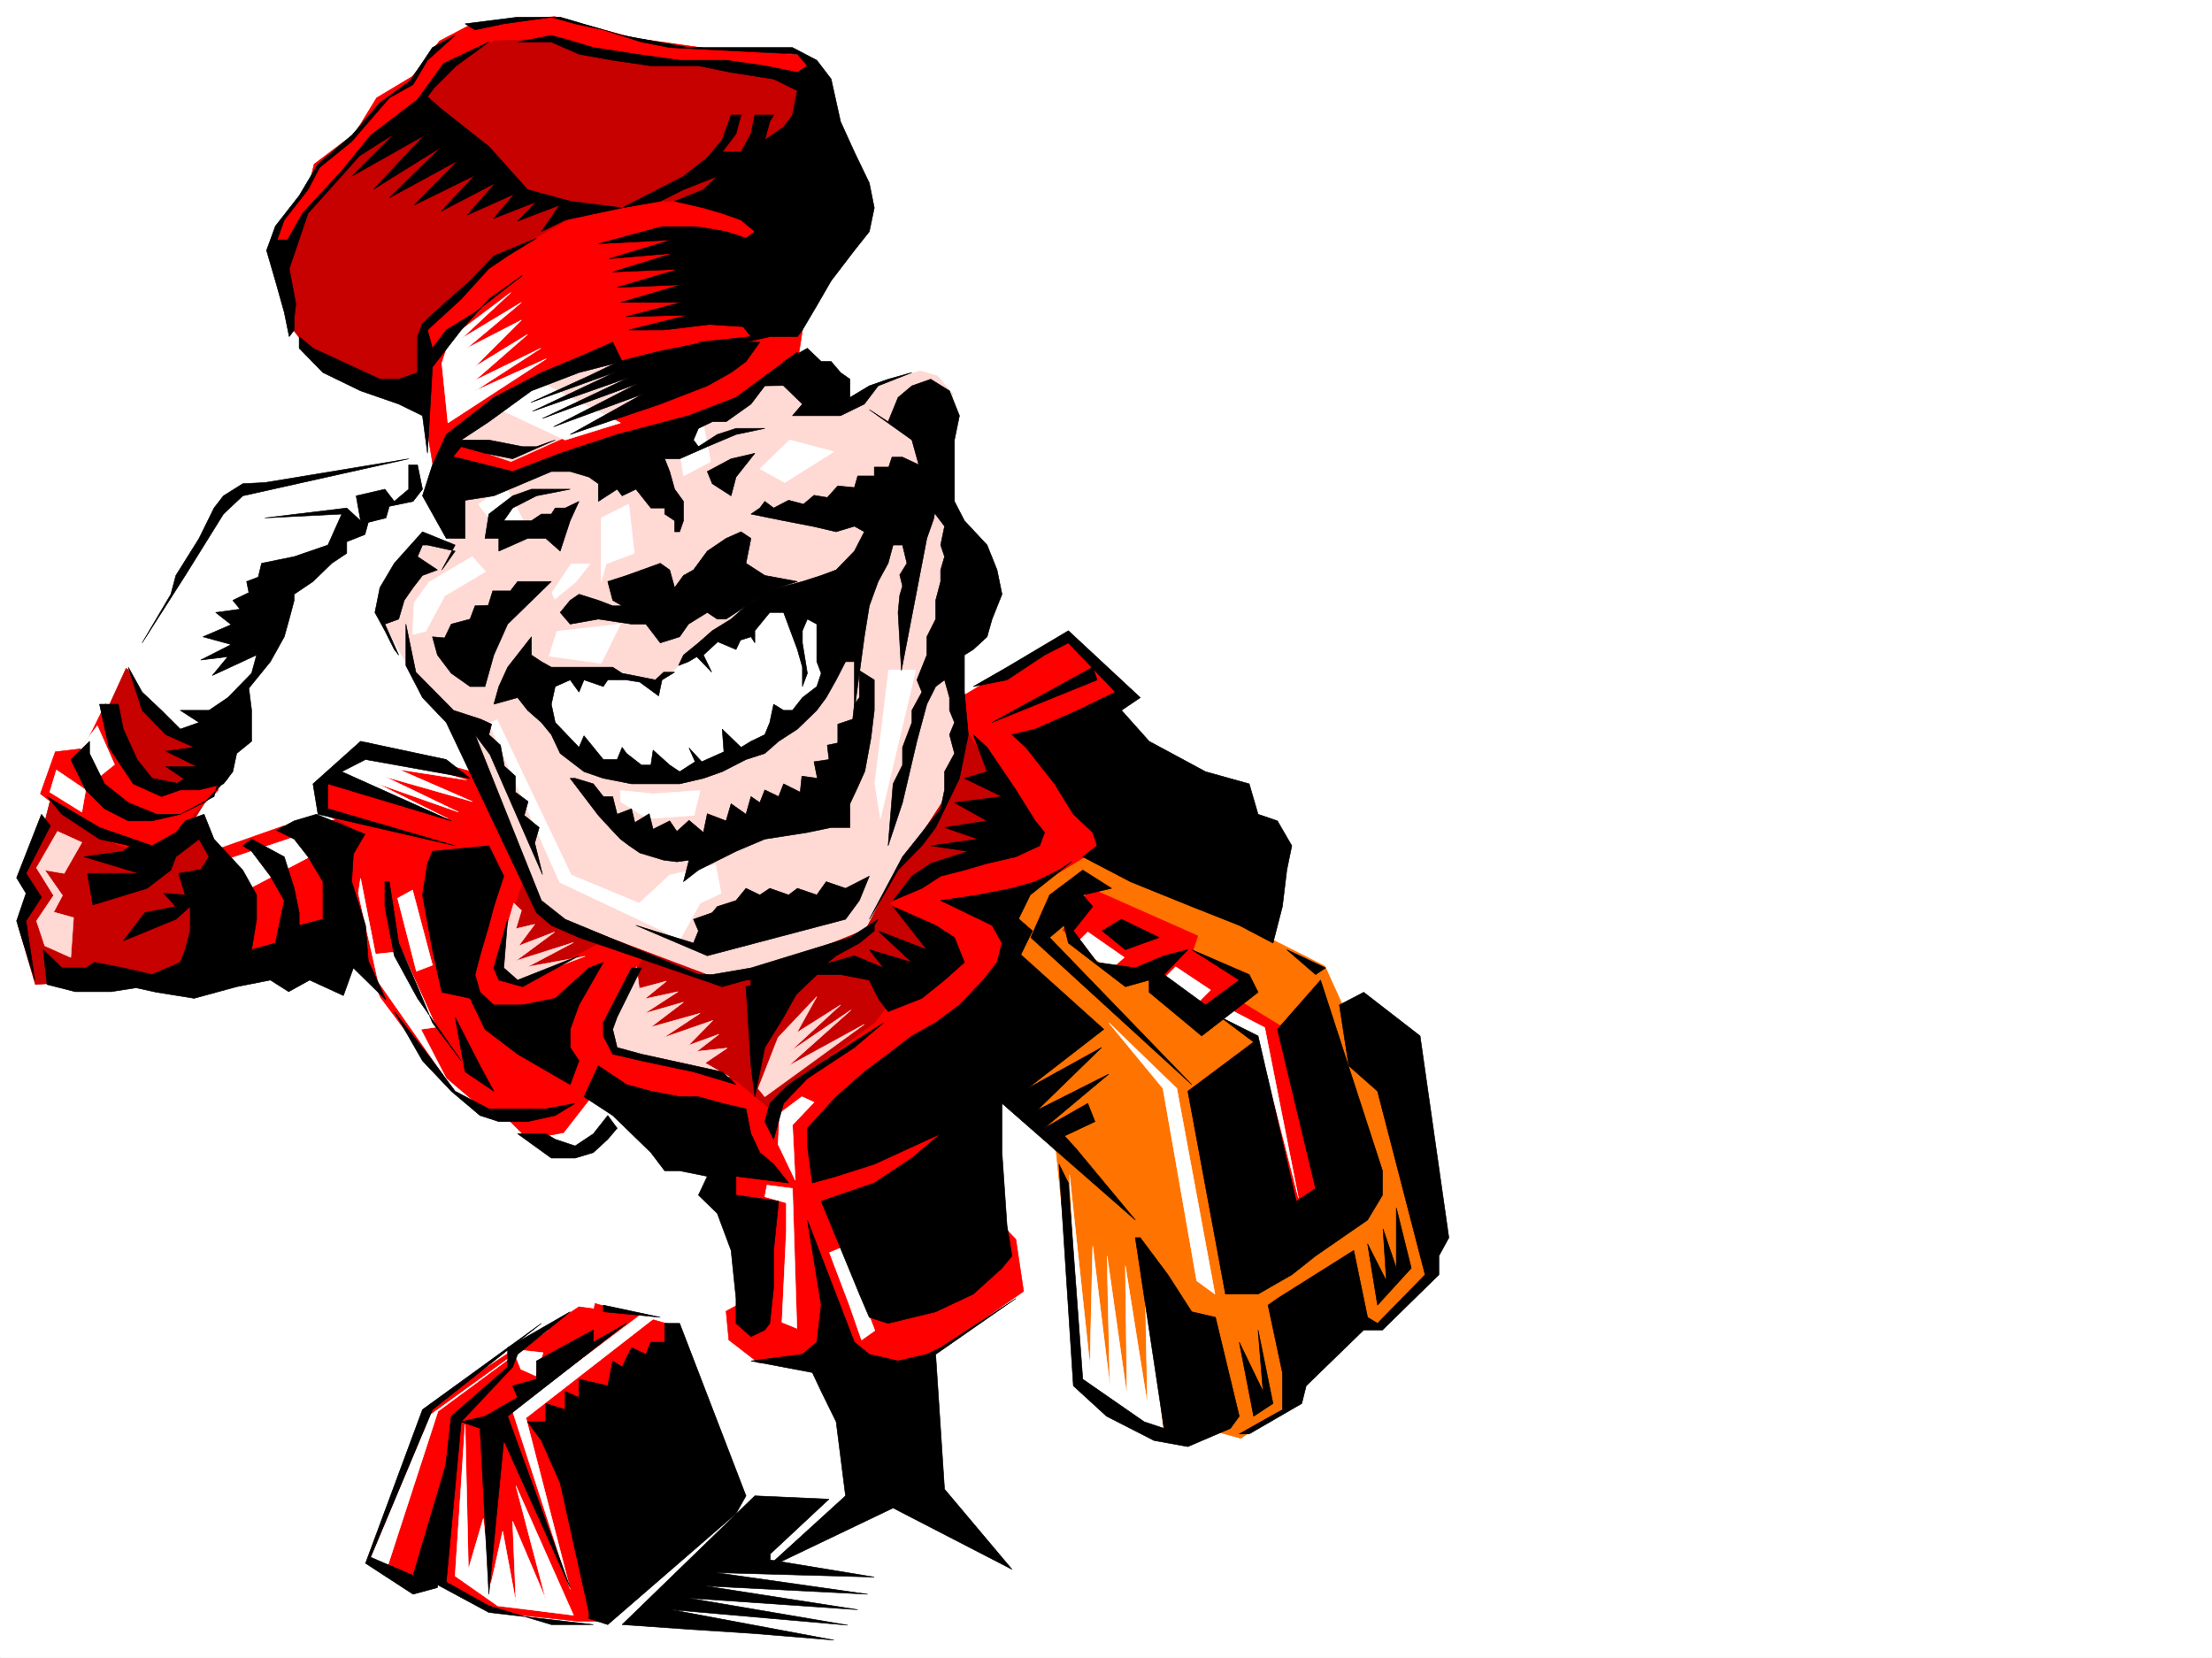 <svg xmlns="http://www.w3.org/2000/svg" width="2997.016" height="2246.297"><rect width="100%" height="100%" fill="#333333" stroke="none"/><defs><clipPath id="a"><path d="M0 0h2997v2244.137H0Zm0 0"/></clipPath></defs><path fill="#fff" d="M0 2246.297h2997.016V0H0Zm0 0"/><g clip-path="url(#a)" transform="translate(0 2.16)"><path fill="#fff" fill-rule="evenodd" stroke="#fff" stroke-linecap="square" stroke-linejoin="bevel" stroke-miterlimit="10" stroke-width=".743" d="M.742 2244.137h2995.531V-2.16H.743Zm0 0"/></g><path fill="#ffd9d4" fill-rule="evenodd" stroke="#ffd9d4" stroke-linecap="square" stroke-linejoin="bevel" stroke-miterlimit="10" stroke-width=".743" d="m605.387 626.188 4.496 107.835-39.688-2.968-31.476 43.437-23.223 48.68 6.723 24.71 33.746 60.684 40.426 50.164 26.238 20.961L739.5 1265.824l271.234 86.88 257.004-95.872 62.172-264.395-35.191-83.87 14.23-107.876-38.98-174.503 20.996-92.16-20.996-24.712-23.227-6.726-66.664 19.472-35.972 23.97-135.598-92.122zm0 0"/><path fill="red" fill-rule="evenodd" stroke="red" stroke-linecap="square" stroke-linejoin="bevel" stroke-miterlimit="10" stroke-width=".743" d="m498.996 2111.477 82.422-207.5 203.047-133.293 59.195 8.21-284.726 372.27zm0 0"/><path fill="red" fill-rule="evenodd" stroke="red" stroke-linecap="square" stroke-linejoin="bevel" stroke-miterlimit="10" stroke-width=".743" d="m806.203 1766.188 104.125 29.206 93.684 226.938-188.074 174.54h-31.473l-113.117-12.005-89.93-44.926 39.727-223.218 72.644-68.895 3.012-17.246 59.941-35.188 43.477 4.497zm0 0"/><path fill="#ff7300" fill-rule="evenodd" stroke="#ff7300" stroke-linecap="square" stroke-linejoin="bevel" stroke-miterlimit="10" stroke-width=".743" d="m1455.809 1137.73 339.39 171.532 30.73 68.152 72.688 65.18 46.453 283.867-77.93 73.43-32.214-4.497-84.653 89.11v14.973l-68.933 49.464-46.453-12.75-50.203 12.75-122.149-77.144-31.476-311.59-100.368-113.86-6.023-230.687zm0 0"/><path fill="#c70000" fill-rule="evenodd" stroke="#c70000" stroke-linecap="square" stroke-linejoin="bevel" stroke-miterlimit="10" stroke-width=".743" d="m170.828 905.555-31.476 68.894-64.438 83.168-20.215 79.371-23.222 52.434 13.488 30.734-20.254 34.446 23.226 79.375 68.192-4.5 152.098 4.5 129.617-38.946 145.37 8.992 220.29 126.606 236.754 140.059 199.293-48.68 207.539-512.328-108.617-44.184v66.625l-17.242 47.938-77.184 118.355-30.734 60.684-129.618 53.176-74.172 12.746-222.52-83.907-24.71-20.957-67.445-165.55-359.645 100.37-29.95-47.937 57.673-92.863zm0 0"/><path fill="red" fill-rule="evenodd" stroke="red" stroke-linecap="square" stroke-linejoin="bevel" stroke-miterlimit="10" stroke-width=".743" d="m143.105 953.492 41.211 87.625 32.961 20.996 80.938-7.508-3.012 16.5-32.96 31.438-10.477 25.453-43.48 35.973-78.669-31.477-74.918-56.93 20.215-56.89 38.242-4.496zm152.098 196.988 89.149-31.437 56.968 40.43 27.723 77.144-58.453 35.969-105.649 26.941 8.25-92.863zm0 0"/><path fill="red" fill-rule="evenodd" stroke="red" stroke-linecap="square" stroke-linejoin="bevel" stroke-miterlimit="10" stroke-width=".743" d="m654.848 1050.11-159.606-44.184-57.676 51.691v44.926l36.715 16.5-22.48 79.371 63.695 152.805 68.188 91.375 77.886 65.922 27.723 8.996 26.238 26.195 47.973-8.992 57.676-74.133 83.906 39.684 98.926 12.75-20.254 96.613 47.23 69.676-30.73 88.367-16.5 8.992 3.75 38.945 39.726 30.692 87.664 3.754 125.864 12.746 20.215-25.492 125.902-87.621-10.48-70.383-20.997-21.739-124.379-205.98 142.364-139.312-6.762-88.403 142.36-86.883-82.422-144.55 105.648-52.434-84.652-83.129-145.371 87.625 6.761 43.441 91.418 144.551-131.886 52.434-62.168 38.945 68.933 57.672-50.945 52.434-38.242 51.687-107.875 79.414-34.489 38.942-46.449-38.942-95.914-22.484-66.664-20.957-7.508-35.973 44.223-90.633-47.938-22.445-110.886 56.89-34.489-8.953v-34.484l34.489-104.828zm0 0"/><path fill="#fff" fill-rule="evenodd" stroke="#fff" stroke-linecap="square" stroke-linejoin="bevel" stroke-miterlimit="10" stroke-width=".743" d="m1449.047 1591.645 14.23 277.14 114.641 87.621-26.977-245.664 3.754 192.489-29.953-187.993 2.23 176.028-26.98-189.516 3.754 176.027-23.223-189.515-3.754 162.535zm-818.91 338.565-13.492 205.235 57.675 40.43 102.676 12.746-77.926-175.285 40.43 153.547-44.926-105.61 4.496 110.106-17.988-96.617-16.5 74.175-9.734-91.417-20.215 68.933zm0 0"/><path fill="#ffd9d4" fill-rule="evenodd" stroke="#ffd9d4" stroke-linecap="square" stroke-linejoin="bevel" stroke-miterlimit="10" stroke-width=".743" d="m862.39 1310.008-41.21 77.183 4.496 23.184 11.258 14.234 151.32 34.485-32.961-18.727 29.988-20.254-41.21 4.496 29.949-23.187-41.211 14.976 32.96-33.703-66.664 23.184 49.461-32.922-66.703 18.692 44.219-33.708-52.473 15.016 44.97-29.246-44.97 9.734 29.25-23.968-36.714 9.777zm0 0"/><path fill="#fff" fill-rule="evenodd" stroke="#fff" stroke-linecap="square" stroke-linejoin="bevel" stroke-miterlimit="10" stroke-width=".743" d="m1185.316 1061.371 18.73-153.586h36.716l-47.938 201.52zm-344.668 9.734 44.223 4.457 63.695-4.456-8.25 33.703-62.953 4.496-36.715-23.223zm0 0"/><path fill="red" fill-rule="evenodd" stroke="red" stroke-linecap="square" stroke-linejoin="bevel" stroke-miterlimit="10" stroke-width=".743" d="m370.121 323.59 17.242-32.961 29.989-33.703 8.21-34.485 55.446-41.918 29.246-47.933 48.68-29.211 36.714-47.934 44.223-23.226 111.633-9.735 107.875 29.207 100.41 14.23 131.883 8.993 41.21 76.402-50.944 330.317-82.426 57.672-140.133 62.914-119.098 37.457-82.422 18.691-69.68-18.691L565.7 504.82Zm0 0"/><path fill="#c70000" fill-rule="evenodd" stroke="#c70000" stroke-linecap="square" stroke-linejoin="bevel" stroke-miterlimit="10" stroke-width=".743" d="M554.437 539.305 428.574 486.09l-29.988-37.418-11.223-105.61 29.989-52.433 70.421-86.879 85.395-66.664 29.246-47.938 67.406-33.703 95.914-3.754 52.434 18.727 167.113 18.73 114.64 18.73 14.977 66.626-99.667 101.152-137.868-3.754-103.379 23.227L669.82 352.8l-62.91 62.168-36.715 43.441 6.727 52.43zm0 0"/><path fill="#fff" fill-rule="evenodd" stroke="#fff" stroke-linecap="square" stroke-linejoin="bevel" stroke-miterlimit="10" stroke-width=".743" d="m598.66 492.113 8.25 80.899 133.371-86.922-96.656 43.48 89.148-57.71-89.148 43.48 71.16-62.172-71.16 43.441 62.91-62.91-74.172 38.16 74.172-62.129-80.894 48.68 66.664-62.172-82.422 62.172zM169.344 903.328l133.367-220.21 26.2-18.731 230.023-43.442 2.27 43.442-35.974 18.73-48.718 37.418-50.95 58.453-71.16 47.938-3.754 80.86-44.222 82.421-59.156 8.992-55.446-52.433-18.73-43.438zm493.011 76.363 95.872 215.754 163.359 77.14 26.98-48.714 28.465-13.453-7.508-38.941-62.168 14.191-41.21 38.203-92.16-38.203-100.41-210.438zm-22.484-225.453-58.453 34.489-20.215 27.68-2.27 43.44 17.989-4.456 25.492-47.938 55.445-32.96zm212.039-71.121 7.469 66.625-38.2 14.235-6.726 24.75v-86.922zm-77.926 80.86-26.234 38.98 3.754 8.953 28.465-23.183 19.469-24.75zm-125.863-80.86 25.453 33.703 36.715-8.992-25.453-49.46zm270.457-86.922 7.504 48.72 36.715-19.47-11.258-58.457zm110.887 38.985 40.469-38.985 59.937 15.758-66.664 41.918zM740.281 913.063l92.157-5.278 59.94 20.254 51.692-47.937 92.157-72.649 93.644 4.457 7.508 62.172-18.727 62.168-82.425 82.422-106.391 38.203h-97.398l-69.715-38.203-44.926-96.656zm0 0"/><path fill="#fff" fill-rule="evenodd" stroke="#fff" stroke-linecap="square" stroke-linejoin="bevel" stroke-miterlimit="10" stroke-width=".743" d="m754.512 855.39-10.516 33.704 70.457 9.738 26.195-53.176zm0 0"/><path fill="#ffd9d4" fill-rule="evenodd" stroke="#ffd9d4" stroke-linecap="square" stroke-linejoin="bevel" stroke-miterlimit="10" stroke-width=".743" d="m606.91 596.195 147.602-85.355 63.656-18.727h103.418l-25.492 41.914-203.79 91.418zm0 0"/><path fill="#fff" fill-rule="evenodd" stroke="#fff" stroke-linecap="square" stroke-linejoin="bevel" stroke-miterlimit="10" stroke-width=".743" d="m676.586 554.281 89.148 41.914 74.914-23.183-103.378-52.434zm-188.813 459.153-39.726 38.941 158.863 56.93-96.656-47.934 110.89 38.941-99.667-47.937 118.394 33.707-99.664-43.441 92.156 14.234zm0 0"/><path fill="#ffd9d4" fill-rule="evenodd" stroke="#ffd9d4" stroke-linecap="square" stroke-linejoin="bevel" stroke-miterlimit="10" stroke-width=".743" d="m696.059 1223.871-22.485 77.926 11.262 27.68h17.95l89.929-33.704-77.93 14.235 62.211-32.922-77.926 24.71 52.434-38.944-48.719 18.691 21.738-29.207-25.453 6.02 7.465-24.75zm410.589 126.606-52.433 55.402-26.98 68.934 8.992 11.222 134.859-98.101-102.64 56.148 84.652-75.621-82.422 56.148 68.191-62.914-59.2 37.461zm0 0"/><path fill="#fff" fill-rule="evenodd" stroke="#fff" stroke-linecap="square" stroke-linejoin="bevel" stroke-miterlimit="10" stroke-width=".743" d="m1065.438 1667.3-5.985 124.34 20.215 8.25-5.98-189.519-34.489-4.496-2.972 15.719 29.21 8.25zm-11.223-116.827 23.226 48.68-3.754-74.919 29.208-30.691-16.461-7.508-29.993 22.48zm96.656 217.941 16.461 47.195 17.984-12.746-43.441-113.078-17.984 7.469zm-665.367-557.996 26.98 119.844 92.903 132.547-35.192-68.153 20.957-3.008-46.449-102.597-35.973 3.75-20.214-102.637zm53.215 6.727 25.457 98.882 21.738-8.25-26.98-101.855zm0 0"/><path fill="#ffd9d4" fill-rule="evenodd" stroke="#ffd9d4" stroke-linecap="square" stroke-linejoin="bevel" stroke-miterlimit="10" stroke-width=".743" d="m77.926 1126.512-28.465 49.422 23.226 37.457-23.226 34.445 11.223 33.707 35.23 15.758 3.75-53.922-26.977-7.508 11.965-22.48-23.968-34.45 26.234 4.5 23.969-41.957zm0 0"/><path fill="#fff" fill-rule="evenodd" stroke="#fff" stroke-linecap="square" stroke-linejoin="bevel" stroke-miterlimit="10" stroke-width=".743" d="m76.441 1043.383-8.992 29.953 43.438 26.977 5.242-29.989zm55.442-59.942 23.226 52.434-23.226 18.73-23.223-41.171zm1370.379 402.223 92.156 89.148 51.691 278.63-24.71-17.989-45.708-260.64zm-918.578 531.059-82.422 196.984 23.968 8.25 68.192-209.73 149.086-110.106zm0 0"/><path fill="#fff" fill-rule="evenodd" stroke="#fff" stroke-linecap="square" stroke-linejoin="bevel" stroke-miterlimit="10" stroke-width=".743" d="m705.793 1855.297 20.215 8.992 9.777-31.437-41.21-4.497zm-11.219 56.93 173.797-131.067 19.512 3.754-175.324 136.305 59.941 232.175zm-396.359-744.504 119.137-39.727 30.695 17.984-132.629 69.68zm0 0"/><path fill="red" fill-rule="evenodd" stroke="red" stroke-linecap="square" stroke-linejoin="bevel" stroke-miterlimit="10" stroke-width=".743" d="m1477.512 1203.656 145.37 64.434-6.722 20.215 77.887 41.172-12.707 27.722 53.918 32.961 56.226 230.692-44.222 20.996-46.45-240.426-129.617-71.945-23.968-12.708-19.512 4.497-87.66-60.68 18.726-32.219zm0 0"/><path fill="#fff" fill-rule="evenodd" stroke="#fff" stroke-linecap="square" stroke-linejoin="bevel" stroke-miterlimit="10" stroke-width=".743" d="m1592.895 1310.008 47.234 31.473-16.5 16.46-44.184-34.445zm-119.098-47.156 49.422 34.449-18.73 16.46-47.934-33.706zm285.469 360.269-45.707-230.691-50.207-26.239-12.004 9.739 52.472 29.949zm0 0"/><path fill-rule="evenodd" stroke="#000" stroke-linecap="square" stroke-linejoin="bevel" stroke-miterlimit="10" stroke-width=".743" d="m630.137 32.219 71.16-8.992h57.71l83.911 24.71 89.89 16.461h140.88l32.96 17.243 19.47 25.453 12.75 57.672 18.726 41.214 20.215 41.954 6.765 33.703-6.765 32.218-20.215 25.454-31.477 41.171-19.469 33.708-19.472 32.96-6.766 8.993h-37.457l-32.219 7.507h-64.437l71.203-7.507-10.52-13.489-45.707-2.972-62.168 7.468H851.91l80.899-20.214-84.653 2.265 74.918-19.469h-81.68l81.68-23.968-86.922 3.715 83.168-24.711-89.148 3.754 82.422-25.458-86.918 7.47 83.906-25.454-98.883 5.238 86.176-23.226h47.195l39.688 6.765 26.976 8.954 12.004-8.954-18.726-15.757-25.496-8.993-25.453-7.468-38.985-8.992 38.985-15.72 18.73-17.984-45.711 17.985-31.473 15.719-51.691 8.992 83.164-42.696 32.219-25.457 20.215-23.964 12.004-33.708h13.492l-6.766 25.458-18.73 24.71h25.496l13.488-24.71 5.238-25.458h25.453l-5.238 8.954-6.726 24.754 25.457-17.247 12.004-16.46 6.722-32.961-32.219-15.758-57.671-8.992-44.223-8.954h-64.434l-51.691-7.507-45.707-8.25-37.461-16.461h-45.707l45.707-8.993 56.93 16.461 57.714 8.993 59.196 8.25h62.914l52.469 7.507 44.183 8.954 13.492-8.954-13.492-15.757-173.055-8.993-38.242-7.468-51.687-16.5-38.203-8.211-32.22-8.992-64.433 8.992-38.945 8.21zm0 0"/><path fill-rule="evenodd" stroke="#000" stroke-linecap="square" stroke-linejoin="bevel" stroke-miterlimit="10" stroke-width=".743" d="m598.66 148.305 63.695 50.168 52.43 58.453 57.715 15.719 70.418 8.992-77.184 16.46-32.218 15.758 24.71-35.972-56.93 21.742 25.493-26.238-57.71 22.484 27.722-32.96-63.696 28.464 38.243-43.441-73.43 38.199 45.707-48.68-82.422 40.43 59.942-60.684-93.684 50.95 70.457-68.895-91.418 56.89 68.191-72.648-98.18 55.445 57.712-57.671-47.192 29.949-69.68 77.886-25.492 74.915 8.993 47.937-2.266 18.73v16.461l-6.727 8.993-6.722-32.961-12.004-42.7-12.004-41.171 12.004-32.961 32.219-41.211 25.453-42.696 45.707-38.945 38.238-44.183 41.215-29.95 29.949-44.965 30.73-16.46-37.457 33.703-19.511 32.96-32.215 17.989-50.95 59.156-43.44 35.191-15.72 29.989-32.214 41.172-9.778 26.98h14.235l20.254-35.973 53.175-57.671 38.98-47.938 63.696-48.68 35.192-48.68 61.464-29.206-44.222 32.218-29.953 29.95-8.993 11.964zm0 0"/><path fill-rule="evenodd" stroke="#000" stroke-linecap="square" stroke-linejoin="bevel" stroke-miterlimit="10" stroke-width=".743" d="m405.352 471.86 32.214 32.96 50.95 24.75 51.691 17.946 32.219 15.757 6.761 50.91 6.727-116.831 38.98-50.204 37.461-41.914 45.707-32.218-64.437 50.164-38.984 23.968-18.727 24.711-6.727-24.71 45.708-41.915 37.46-41.214 25.454-17.243 38.98-23.968-57.71 23.968-32.22 33.703-38.199 33.708-26.234 23.968-6.727 17.985v48.68l-25.492 8.992H514.75l-51.727-23.97-38.945-17.984-18.726-15.718zM604.64 588.73l64.438-50.207 64.438-33.703 57.71-23.968 38.946-17.204 12.746 26.196-58.453 14.976-64.438 24.75-57.672 41.914-37.46 24.711h37.46l45.707 8.996h18.727l25.457-8.996-57.672 25.496-37.46-7.507-32.22-8.993-13.488 16.5 5.239 24.711 13.492 16.461v66.664H604.64l-32.215-57.672 13.488-41.953zm0 0"/><path fill-rule="evenodd" stroke="#000" stroke-linecap="square" stroke-linejoin="bevel" stroke-miterlimit="10" stroke-width=".743" d="m719.285 545.29 78.668-35.974 40.469-19.472 53.176-13.489 65.96-13.449 71.907.742-18.73 26.196-20.215 14.976-32.22 17.985-63.69 24.71-71.165 23.97L772.5 588.73l98.14-54.703-120.624 44.223 113.859-58.453L735 566.988l116.91-55.402-130.398 45.668 112.414-53.176Zm0 0"/><path fill-rule="evenodd" stroke="#000" stroke-linecap="square" stroke-linejoin="bevel" stroke-miterlimit="10" stroke-width=".743" d="m1080.41 477.137-83.164 61.386-64.437 24.75-96.657 25.457-77.144 25.454-64.434 24.71-89.933-22.445 15.757 62.914 48.68-7.508 38.984-16.46 38.942-16.5H772.5l25.453 7.507 12.746 8.993v23.968l25.453-16.5 6.766 8.992 18.73-8.992 20.215 25.492h18.727v8.211l13.488 8.993v14.976h6.766l5.238-14.976v-26.196l-12.004-16.5-6.723-23.968-6.765-17.204h20.254l37.457-16.5 38.945-16.46 38.98-8.25h-38.98l-25.453 8.25-25.496 16.46-6.723-8.996 6.723-15.715 18.73-8.996h18.73l33.743-23.968 18.727-24.711 47.937-.743zm0 0"/><path fill-rule="evenodd" stroke="#000" stroke-linecap="square" stroke-linejoin="bevel" stroke-miterlimit="10" stroke-width=".743" d="m662.355 696.566 32.22-24.71 25.452-8.993H772.5l-45.71 8.992-32.216 16.5-12.004 17.204h37.457l13.489-8.993h13.488l5.242-8.21h13.488l18.73-8.993L772.5 705.56l-13.492 41.21-19.508-17.242h-24.715l-20.21 8.993-18.731 8.25v-17.243h-18.73zM958.3 638.895l32.22-17.204 32.218-7.507-25.492 32.218-6.726 25.453-25.493-16.46zM772.5 813.437l-13.492 16.461 13.492 15.758 38.2-6.765 44.964 6.765h19.473l19.472 25.453 26.235-8.25 11.965-17.203 25.492-15.758 13.492 8.993h11.965l38.98-25.454 32.219-17.242 25.453-8.254-44.183-8.21-25.493-16.5 6.766-33.704-13.488-8.992-20.254 8.992L958.3 746.77l-18.727 25.457-13.492 7.503-12.004 16.465-6.723-23.968-12.746-8.997-45.71 16.5-25.454 8.211 6.727 25.496 12.746 7.47h-12.746l-19.473-7.47-26.234-8.25zm-25.496-25.496-59.195 57.715-18.73 41.914-11.966 42.696H636.86l-25.453-17.985-18.726-24.71-6.766-24.712 16.5 1.485 8.992-18.688 25.453-6.765 6.766-17.985 17.945-.746 6.024-19.469h23.968l9.735-12.75zm0 0"/><path fill-rule="evenodd" stroke="#000" stroke-linecap="square" stroke-linejoin="bevel" stroke-miterlimit="10" stroke-width=".743" d="m1017.5 696.566 44.184 8.993 38.98 7.507 32.219 7.47 24.71-7.47 13.493 7.47-13.492 26.234-24.711 25.457-20.254 7.503-25.453 8.211-32.219 8.254-18.73 8.993-25.493 15.718-20.214 17.985-25.493 15.718-18.73 16.5-20.215 16.461-6.762 14.23 13.489-5.238 11.261-6.722 20.215 20.957-11.223-23.227 19.473-17.945 24.711 10.477 6.02-12.747 14.234-4.496 5.238 8.25v-16.5l20.215-24.71h18.73l18.727 50.203 6.766 23.968v26.196l6.726-17.985-6.726-41.172v-16.5l6.726-15.718 12.746 6.765v50.906l5.98 15.72-5.98 17.984-19.472 14.976-13.489 17.242h-12.003l-13.493-8.25-5.238 24.711-6.726 16.5-18.727 8.996-13.488 8.211-25.496-24.71 2.27 30.73-29.993 13.45-17.242-18.688 8.25 18.687-20.957 13.492-13.489-8.992-22.484-20.215-3.008 20.215h-12.75l-20.215-15.719-5.98-8.25-6.766 16.5h-18.726l-26.2-32.218-6.761 15.718-32.219-33.707-5.242-24.71 5.242-23.97 20.254-8.992 11.965 16.5 6.762-16.5 26.199 8.993 6.02-8.993h24.71l18.73 3.012 25.493 18.73 4.496-21.742 17.203-10.476h-14.973l-11.222 10.476-44.965-8.992-12.746-8.21h-83.168l-13.488-7.509-13.489-8.992v-24.71l-32.218 41.21-11.965 26.196-6.766 23.968 32.219-8.992 13.488 17.242 18.73 16.461 13.489 16.5 12.004 25.457 32.219 24.711 26.199 8.993 38.238 7.507h65.18l32.219-7.507 25.453-8.993 32.218-16.46 25.493-8.25 18.73-16.462 25.453-16.5 26.238-25.457 12.747-17.242 13.488-23.969 12.707-24.71h12.004v65.921l13.492-99.625 6.723-41.953 12.004-32.965 13.488-24.71 6.726-24.711h12.746l5.985 24.71-9.738 15.758 3.753 14.977-3.753 12.707-2.227 23.226 4.496 78.668 34.445-179.039 9.739-27.722 4.496-34.446 3.012-28.464-13.493-22.446-2.226 9.739-12.004 3.714-22.485-10.48h-14.23l-4.496 13.488h-19.473v12.004h-22.484l-4.496 15.719-22.48-2.266-14.235 15.758-17.984-3.012-14.235 12.004-20.215-5.281-20.254 10.52-11.964-8.993-6.762 8.992zm0 0"/><path fill-rule="evenodd" stroke="#000" stroke-linecap="square" stroke-linejoin="bevel" stroke-miterlimit="10" stroke-width=".743" d="m772.5 1054.605 38.2 50.204 17.241 18.73 12.707 13.45 12.004 8.991 14.235 9.739 32.218 9.734 17.985 2.27 16.46-2.27-7.468 29.207 20.215-15.719 50.95-25.453 38.98-16.5 57.675-8.992 32.215-6.727h25.496v-32.218l10.477-22.442 9.738-21.738 8.25-44.926 4.496-37.46v-41.212l-20.215-12.707v36.676l-6.765 8.992-2.227 20.215-20.254 6.766v25.453l-14.234 3.012 2.27 19.472-20.254 2.97 4.496 22.483-20.957-3.011-2.27 21.742-22.48-11.223-6.727 17.203-18.73-8.992-6.762 17.242-11.965-8.25-6.766 23.97-20.214-14.235-6.762 23.226-25.457-9.734-5.238 25.453-19.512-16.46-16.461 14.976-9.735-14.235-22.484 11.262-5.238-20.996-19.473 12.004-4.496-18.73-19.512 7.468-5.98-23.969h-12.746l-13.492-17.203-24.711-7.508zm289.184-531.8 25.492 24.71-13.488 15.758h65.18l32.218-15.757 18.726-24.711 45.707-17.985-32.218 8.993-25.492 8.992-26.196 15.718v-24.71l-12.746-8.993-12.75-14.976h-13.488l-18.727-17.985-32.218 17.985zm0 0"/><path fill-rule="evenodd" stroke="#000" stroke-linecap="square" stroke-linejoin="bevel" stroke-miterlimit="10" stroke-width=".743" d="m1177.809 555.023 25.492 16.461 13.492-32.96 18.727-15.72 25.457-8.991 25.492 15.757 13.488 33.703-6.762 32.922v83.168l13.489 26.196 30.73 32.96 13.492 33.708 6.723 32.96-13.45 33.704-6.765 23.968-18.727 17.243-12.003 7.468v50.203l5.277 57.672-12.004 59.16-32.219 66.665-18.726 24.71-32.219 32.961-19.473 33.707-19.511 32.961 44.964-84.652 26.239-32.96 25.453-32.18 5.277-25.493v-24.71l13.453-24.712-6.726-25.457 6.726-16.5-6.726-16.46v-17.243l-6.727-23.969-12.004 8.993-12.004 23.968-13.488 50.207-19.473 83.125-19.472 58.415 6.726-83.868 12.746-25.492v-23.969l12.747-33.707v-16.46l13.492-24.712-6.766-16.5 13.488-33.703v-24.71l12.004-23.97v-25.453l6.727-25.496v-15.714l5.277-17.989-5.277-15.718 5.277-25.454-18.765-24.71-25.458-92.16zM616.645 738.52l-44.22-17.985-38.202 42.695-19.473 32.965-6.762 33.703 13.489 24.711 12.746 25.493 5.984 7.468-18.73-41.914 18.73-6.765 7.504-25.454 11.965-17.242 12.75-16.465 20.254-7.503-26.98-17.989 6.726-15.718h6.761l37.458 8.25-17.985 25.457zm0 0"/><path fill-rule="evenodd" stroke="#000" stroke-linecap="square" stroke-linejoin="bevel" stroke-miterlimit="10" stroke-width=".743" d="m549.941 901.8 22.485 43.442 32.215 33.703 122.148 257.672 20.215 17.242 37.46 16.461 194.052 66.664 32.218-8.992h6.766v83.91l56.188-59.199 32.96-32.18 5.98-8.992 20.255-16.5 31.476-17.203 20.215-16.5v-7.469l5.238-8.25-38.199 24.711-134.113 41.211-52.473 8.992h-18.73l-180.563-74.914-32.218-25.453-89.891-224.71 20.215 26.94 71.16 162.54-10.477-42.7 5.98-20.956-20.214-16.461 5.242-18.727-17.246-12.746v-21.742l-14.973-13.45-5.242-28.464-15.715-14.235 3.715-14.23-14.976-6.766-36.715-11.965-50.95-51.687-13.488-65.14zm0 0"/><path fill-rule="evenodd" stroke="#000" stroke-linecap="square" stroke-linejoin="bevel" stroke-miterlimit="10" stroke-width=".743" d="m958.3 1295.031 187.29-49.422 18.77-25.453 13.449-32.96-32.22 16.46-26.194-8.996-12.747 17.988-26.238-8.992-11.965 8.992-25.492-8.992-13.488 8.992-18.73-8.992-13.489 16.5-25.453 8.211-6.766 8.25-25.453 8.992 6.723 15.72-6.723 16.5-77.926-23.97zm360.388-364.765 45.706-8.993 50.95-33.703 32.215-16.46 63.695 66.663-50.945 24.711-57.715 25.457-31.473 7.504 18.727 17.207 38.984 49.461 25.453 41.172 26.238 24.711 5.98 17.984-19.472 14.977 64.438 33.703 83.164 33.707 64.437 25.492 45.707 23.97 12.75-49.462 5.98-49.426 6.766-32.96-19.511-33.704-26.196-8.992-12.004-41.172-59.199-16.5-76.402-41.172-37.457-41.957 25.453-17.242-97.398-90.633-83.165 49.461zm18.726 82.386 38.984 57.672 26.196 41.953 12.75 15.72-6.766 17.983-32.18 14.977-38.984 8.992-30.73 8.992-32.22 8.254-25.452 16.461-38.985 16.5 25.493-32.96 25.457-17.247 50.984-16.46-50.984-7.509 64.433-8.992-45.668-15.719 57.672-8.992-44.219-24.71 64.434-8.25-50.945-24.712 30.73-8.992-18.726-50.168zm-326.68 324.332 6.766 107.098 5.238 41.953 13.489-66.664 25.457-41.176 18.726-33.703 26.238-23.969h32.22l38.94 7.47 12.005 24.71 13.488 17.988 45.71-17.988 30.731-24.71 26.942-23.97-13.489-33.703-25.457-16.46-57.71-25.493 45.706 58.453-65.922-25.492 45.707 42.695-57.71-17.203 19.511 24.711-39.726-16.5zm0 0"/><path fill-rule="evenodd" stroke="#000" stroke-linecap="square" stroke-linejoin="bevel" stroke-miterlimit="10" stroke-width=".743" d="m1093.902 1528.73 38.98-42.695 38.204-33.703 32.215-23.969 32.218-24.71 32.22-17.989 32.218-23.969 32.219-33.703 18.73-23.969 6.723-26.195-13.45-23.969-69.714-33.703 50.945-7.508 45.711-8.992 31.473-8.996 32.218-15.719 17.247-11.218-56.188 44.925-15.758 32.22 18.727 16.46-15.715 32.219 112.371 101.11-103.379 80.156 100.406-55.442-86.918 84.649 96.657-48.68-87.664 73.39 59.199-33.703 9.734 24.711-41.21 19.473 15.718 17.242 80.195 96.617-180.605-158.043v66.664l6.766 98.887 6.726 41.172-13.492 16.5-38.941 35.191-50.95 23.965-64.437 15.719-25.492-8.21-13.45-31.474-51.73-125.824 71.945-24.71 50.946-33.708 38.945-32.96-89.89 41.171-51.692 16.5-32.219 8.996-6.762-50.207zm0 0"/><path fill-rule="evenodd" stroke="#000" stroke-linecap="square" stroke-linejoin="bevel" stroke-miterlimit="10" stroke-width=".743" d="m1093.902 1653.07 63.692 165.551 20.215 16.461 38.984 8.992 38.941-8.992 18.73-8.996 101.934-66.664-108.66 75.66 12.004 182.75 91.38 108.621-161.095-83.164-173.8 83.164 109.363-99.625-12.707-100.371-20.254-41.21-11.965-25.454-83.164-15.719 69.676-8.992 19.472-16.46 5.98-50.208zm302.711-382.75 218.02 199.254-192.567-199.254 19.512-16.46 5.98 23.968 77.184 59.156 32.219-8.992v16.5l71.164 59.16 76.441-59.16-12.004-23.969-77.93-33.703 64.438 41.172-45.707 33.703-56.187-41.172 32.218-33.703-32.218 8.211-38.942 16.5-51.73-7.508-32.219-42.695 26.238-32.96-13.492-15.72 38.985-8.992-38.985-24.715-44.965 33.707zm0 0"/><path fill-rule="evenodd" stroke="#000" stroke-linecap="square" stroke-linejoin="bevel" stroke-miterlimit="10" stroke-width=".743" d="m1519.504 1245.61-26.234 15.718 31.472 25.492 45.711-16.5zm134.113 132.585 44.926 33.707-89.148 66.664 50.949 274.875h44.222l45.707-26.199 32.22-25.492 70.417-48.68 20.215-33.703v-32.96l-83.91-258.415-58.453 66.664 51.73 215.715-26.238 17.246-51.688-223.965zm-218.804 199.215 19.472 300.367 44.965 41.211 64.438 32.922 45.706 8.25 57.711-24.71 11.965-16.462-32.218-134.074-32.22-7.508-32.214-50.164-37.461-50.203h-6.723l38.942 258.41-26.977-8.992-83.168-57.672-19.472-265.879zm0 0"/><path fill-rule="evenodd" stroke="#000" stroke-linecap="square" stroke-linejoin="bevel" stroke-miterlimit="10" stroke-width=".743" d="m1718.055 1768.414 19.472 91.379v50.203l-58.457 32.961h13.492l71.2-41.21 5.984-23.97 77.926-75.656h25.453l76.441-74.879v-25.492l13.489-24.71-38.985-273.388-76.398-59.16-32.961 17.203 12.707 82.387 38.98 34.484 64.438 248.676-64.438 65.883-13.488-8.21-18.73-90.634-103.418 65.14zm0 0"/><path fill-rule="evenodd" stroke="#000" stroke-linecap="square" stroke-linejoin="bevel" stroke-miterlimit="10" stroke-width=".743" d="m1679.07 1818.621 19.473 100.367 26.234-17.242-20.21-99.625 6.722 83.125zm173.84-133.331 13.488 83.124 45.708-50.164-20.254-81.64v81.64l-17.985-53.176 4.496 70.38zm-109.402-398.47 52.473 24.711-13.489 8.992zm-688.551 340.797-6.766 66.664v50.164l-5.238 48.68-6.726 8.996-18.727 8.992-20.254-17.988v-33.703l-6.726-65.14-18.727-50.204-25.496-24.71 12.004-25.458-37.457-7.504H900.59l-18.727-24.715-26.199-25.453-25.492-24.75-38.945-25.453 19.472-41.953 38.2 25.492 32.964 8.992 38.98 7.47h25.454l32.219 8.991 32.218 7.508 6.766 33.703 11.965 25.453 18.726 15.72 20.254 25.495-71.199-8.996v25.457zm-199.293-316.086-38.238 74.133v17.988l12.746 24.711 38.941 8.993 70.461 14.976 57.672 17.242-18.73-17.242-109.403-23.969-32.96-8.992-5.981-24.715 5.98-16.46 32.961-66.665zm192.527 232.176 13.493-48.68 32.218-33.703 63.692-41.953 39.726-33.707-90.672 58.418-38.203 25.492-25.492 25.453-6.726 24.711zm295.989-564.762 142.324-57.672-5.98-17.203zm-526.754 325.078-32.961 57.672-11.965 32.961v24.715l11.965 17.984-11.965 32.22-71.203-41.212-44.184-33.707-20.254-41.953-38.199-8.21-12.746-57.673-13.488-74.172 6.761-42.699 6.727-16.46 76.441-7.509 20.215 41.215-13.492 41.172-6.723 25.492-12.003 41.172-6.727 25.492 6.727 23.97 18.726 17.202h38.984l44.184-8.992 45.707-41.172zm0 0"/><path fill-rule="evenodd" stroke="#000" stroke-linecap="square" stroke-linejoin="bevel" stroke-miterlimit="10" stroke-width=".743" d="m669.078 1311.531 6.766 16.461 32.218 8.992 76.403-41.953-83.168 32.961-18.727-16.46 5.239-65.923zm-64.438-282.379-116.124-24.71-64.438 57.671 6.727 41.172 185.84 42.695-172.352-50.164v-33.703l167.113 50.164-148.383-66.664 32.22-16.46 141.616 25.453zm-77.179 165.508 12.746 83.168 25.492 59.156 20.215 48.68 38.98 51.692-59.195-84.653-31.476-57.672-12.746-66.664v-33.707zm-32.965-64.394-15.715 26.976-2.27 37.418 18.731 59.2 3.754 47.937 23.965 53.176-44.18-43.442-13.492 37.457-45.707-20.996-28.465 15.719-24.75-15.719-45.668 8.992-57.71 15.72-50.95-8.212-27.723-6.02-33.703 5.239h-48.718l-38.2-9.734-5.242-47.157 25.457 24.711h32.219l12-7.508 38.945 7.508 38.985 8.992 38.199-16.5 6.726-17.203 6.762-25.492v-32.96l-19.469 17.241-71.203 29.207 29.246-38.199 41.957-8.25-16.504-17.949 29.211 2.23-8.996-29.207 29.992-5.242 11.223-17.242-13.492-23.969-31.434 23.969-6.765 17.984-32.219 24.715-73.43 22.48-7.468-42.695h70.417l-74.914-22.484 53.176-7.469 8.992-7.508-41.21-8.992-50.946-33.703-20.215-23.969 71.16 41.953 71.204 24.711 32.218-17.984 12.707-15.719 25.493-8.992 13.488 33.703 38.945 41.953 18.727 33.707v32.961l-6.723 41.211 32.219-8.992 12.004-57.672-18.77-32.96-25.453-33.708-12.004-7.508 12.004-8.992 44.223 23.969 13.449 42.7 6.766 32.96v17.242l32.214-8.25v-50.949l-20.214-33.703-18.766-23.969-23.969-11.965 23.969-12.746 29.988-8.992zm0 0"/><path fill-rule="evenodd" stroke="#000" stroke-linecap="square" stroke-linejoin="bevel" stroke-miterlimit="10" stroke-width=".743" d="m534.223 1370.691 38.203 66.664 38.98 41.211 38.946 32.922 25.492 8.25h38.941l37.461-8.25 26.977-16.46-39.723 7.507h-77.145l-45.71-23.969-37.458-50.203zm167.074 165.547 45.707 32.961h32.219l24.71-7.508 19.512-17.984 12.707-14.977-12.707-17.242-19.511 24.75-24.711 16.461-26.977-8.992-12.746-7.469zm0 0"/><path fill-rule="evenodd" stroke="#000" stroke-linecap="square" stroke-linejoin="bevel" stroke-miterlimit="10" stroke-width=".743" d="m616.645 1378.195 33.707 65.887 18.726 34.484-38.941-26.234zm-481.79-423.961 12.747 58.418 32.96 49.461 38.204 17.203 25.492-8.992 38.945-8.21 13.488-7.509-6.726 24.711-45.707 23.97h-32.219l-38.2-15.72-32.218-25.453-20.254-41.21v-16.462l-25.453 24.711 20.215 41.172 25.492 25.492 32.219 16.461h32.219l38.199-8.992 32.219-15.719 32.218-32.96-5.984-8.993-58.453 16.5-38.2-7.508-20.253-25.453-18.73-41.21-6.727-33.708zm0 0"/><path fill-rule="evenodd" stroke="#000" stroke-linecap="square" stroke-linejoin="bevel" stroke-miterlimit="10" stroke-width=".743" d="m173.84 904.07 18.726 58.414 32.22 32.961 38.202 17.207-38.203 5.239 42.7 20.996h-42.7l24.711 16.46-11.219 6.766-6.765 8.211h38.199l33-8.21 12.707-16.5 5.281-24.712 20.215-16.46v-41.958l-3.754-29.949 29.207-35.973 18.77-33.703 6.722-23.968 6.727-25.454v-8.25l25.492-17.246 25.453-24.71 20.254-13.489v-15.719l24.711-9.734 4.5-16.46 23.965-6.024 4.5-15.72 32.215-6.722 12.75-16.5-6.727-32.96h-12.004v32.96l-19.472 16.5-12.746-16.5-38.946 8.992 5.985 33.704-18.73-17.204-110.888 13.45 104.125-5.239-18.73 41.954-45.707 15.718-44.184 8.992-4.496 18.73-15.758 5.981 3.012 15.016-21.742 10.48 9.777 11.965-33 4.496 20.996 16.5-38.199 16.461 38.2 10.477-41.212 21 36.715-4.496-20.996 25.453 59.938-27.723-6.723 24.711-32.219 32.961-25.492 17.242h-38.945l25.453 16.461-25.453 8.996-25.492-25.457-26.2-24.71zm0 0"/><path fill-rule="evenodd" stroke="#000" stroke-linecap="square" stroke-linejoin="bevel" stroke-miterlimit="10" stroke-width=".743" d="m192.566 871.11 38.946-65.922 6.765-25.458 31.434-50.203 20.254-41.172 12.746-16.5 26.2-16.46 29.987-1.524 194.797-32.18-224.785 50.164-26.2 24.711-51.726 83.164zm432.329 1055.347 25.457 8.992 12.003 224.707 20.215-208.246 89.93 199.254-84.691-232.176 161.09-125.863-44.965 25.496v-16.5l-77.145 41.953v24.711l-32.215 8.992 6.723 15.72-44.184 25.491zm0 0"/><path fill-rule="evenodd" stroke="#000" stroke-linecap="square" stroke-linejoin="bevel" stroke-miterlimit="10" stroke-width=".743" d="m772.5 1777.406-84.691 48.68v26.238l-76.403 66.664-25.492 224.668 76.441 41.211 141.579 16.465h-56.93l-84.649-25.457-57.714-32.219 20.254-217.199 69.68-74.133 6.722-17.242zm0 0"/><path fill-rule="evenodd" stroke="#000" stroke-linecap="square" stroke-linejoin="bevel" stroke-miterlimit="10" stroke-width=".743" d="M714.785 1926.457H739.5v-24.71l26.234 8.25v-24.75l18.73 8.25v-24.712l38.981 8.992 6.727-33.703 12.746 8.25 12.746-26.238 19.473 8.996 6.726-16.46h18.727v-25.497h20.254l89.89 233.703-13.488 23.969-173.8 150.535-25.493-8.21v-8.255l-38.945-175.285-25.492-57.672zm102.641-149.051 77.183 7.508-77.183-16.5zm-83.91 15.719-161.09 116.871-77.184 208.207 64.434 41.953 33.004-8.992 18.726-191.004-51.73 174.543-57.672-24.75 83.91-199.957zm109.402 408.207 96.656 6.762 80.899 5.238 109.398 8.996-220.289-41.21 239.02 20.995-215.793-36.715 229.28 15.72-206.796-32.18 220.289 11.218-205.316-29.207 214.308 5.985-140.879-23.227v-8.25l79.453-74.133-100.41-4.496zM56.188 1103.285l-33.704 86.137 12.746 20.996-12.746 37.418 24.711 80.156-11.965-80.156 20.958-32.176-20.958-32.219 32.961-64.398zm0 0"/></svg>
